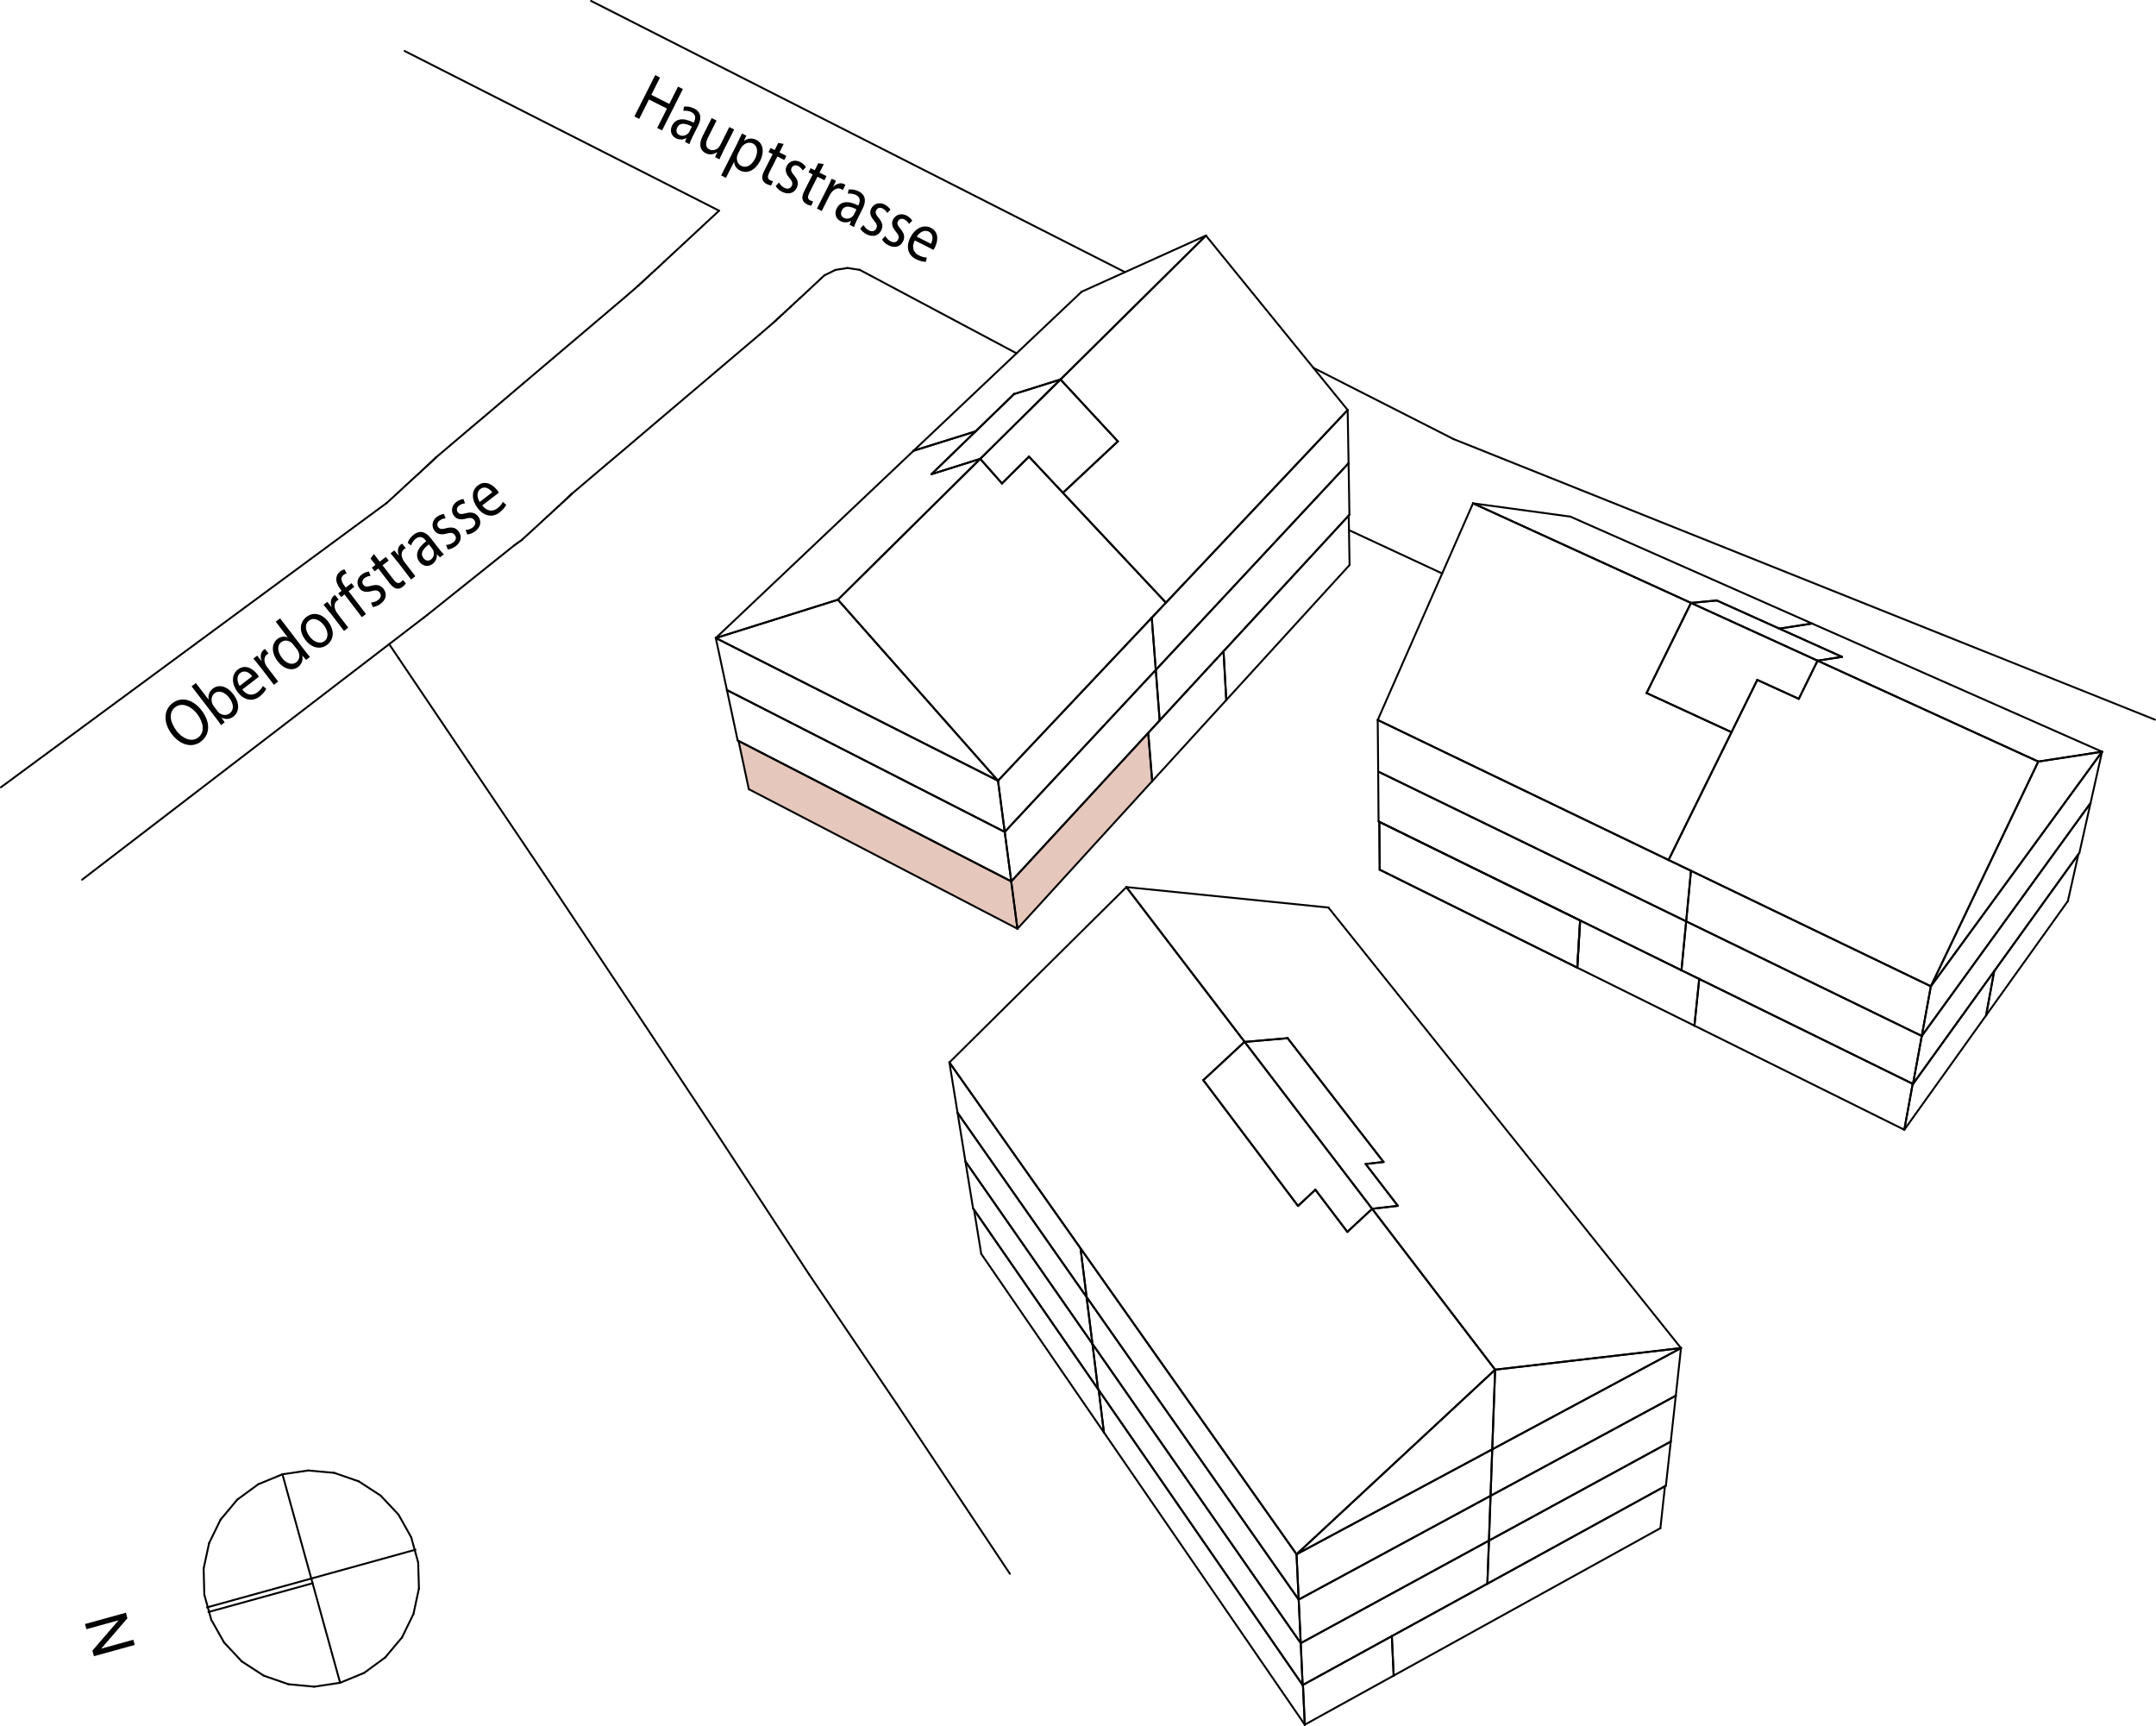 <?xml version="1.0" encoding="UTF-8"?>
<svg xmlns="http://www.w3.org/2000/svg" viewBox="0 0 282.59 226.14">
  <defs>
    <style>
      .cls-1 {
        fill: none;
        stroke: #000;
        stroke-linecap: round;
        stroke-linejoin: round;
        stroke-width: .25px;
      }

      .cls-2 {
        fill: #cb9079;
      }

      .cls-3 {
        opacity: .5;
      }
    </style>
  </defs>
  <g id="B-0.2" class="cls-3">
    <g>
      <polygon class="cls-2" points="96.8 97.09 132.54 115.5 133.36 121.71 98.15 103.42 96.8 97.09"/>
      <polygon class="cls-2" points="150.5 96.05 151.02 102.37 133.36 121.71 132.54 115.5 150.5 96.05"/>
    </g>
  </g>
  <g id="Häuser">
    <line class="cls-1" x1="169.94" y1="203.68" x2="195.97" y2="179.49"/>
    <line class="cls-1" x1="195.97" y1="179.49" x2="179.85" y2="158.41"/>
    <line class="cls-1" x1="179.85" y1="158.41" x2="176.6" y2="161.43"/>
    <line class="cls-1" x1="176.6" y1="161.43" x2="172.41" y2="155.91"/>
    <line class="cls-1" x1="172.41" y1="155.91" x2="170.13" y2="158.03"/>
    <line class="cls-1" x1="170.13" y1="158.03" x2="157.72" y2="141.55"/>
    <line class="cls-1" x1="157.72" y1="141.55" x2="163.11" y2="136.54"/>
    <line class="cls-1" x1="163.11" y1="136.54" x2="163.14" y2="136.54"/>
    <line class="cls-1" x1="163.14" y1="136.54" x2="147.64" y2="116.25"/>
    <line class="cls-1" x1="147.64" y1="116.25" x2="124.44" y2="139.23"/>
    <line class="cls-1" x1="124.44" y1="139.23" x2="141.63" y2="163.59"/>
    <line class="cls-1" x1="141.63" y1="163.59" x2="169.94" y2="203.68"/>
    <line class="cls-1" x1="163.14" y1="136.54" x2="163.11" y2="136.54"/>
    <line class="cls-1" x1="163.11" y1="136.54" x2="157.72" y2="141.55"/>
    <line class="cls-1" x1="157.72" y1="141.55" x2="170.13" y2="158.03"/>
    <line class="cls-1" x1="170.13" y1="158.03" x2="172.41" y2="155.91"/>
    <line class="cls-1" x1="172.41" y1="155.91" x2="176.6" y2="161.43"/>
    <line class="cls-1" x1="176.6" y1="161.43" x2="179.85" y2="158.41"/>
    <line class="cls-1" x1="179.85" y1="158.41" x2="163.14" y2="136.54"/>
    <line class="cls-1" x1="163.14" y1="136.54" x2="179.85" y2="158.41"/>
    <line class="cls-1" x1="179.85" y1="158.41" x2="183.22" y2="158.02"/>
    <line class="cls-1" x1="183.22" y1="158.02" x2="179" y2="152.54"/>
    <line class="cls-1" x1="179" y1="152.54" x2="181.34" y2="152.27"/>
    <line class="cls-1" x1="181.34" y1="152.27" x2="168.77" y2="136.05"/>
    <line class="cls-1" x1="168.77" y1="136.05" x2="163.14" y2="136.54"/>
    <line class="cls-1" x1="168.77" y1="136.05" x2="181.34" y2="152.27"/>
    <line class="cls-1" x1="181.34" y1="152.27" x2="179" y2="152.54"/>
    <line class="cls-1" x1="179" y1="152.54" x2="183.22" y2="158.02"/>
    <line class="cls-1" x1="183.22" y1="158.02" x2="179.85" y2="158.41"/>
    <line class="cls-1" x1="179.85" y1="158.41" x2="195.97" y2="179.49"/>
    <line class="cls-1" x1="195.97" y1="179.49" x2="220.33" y2="176.66"/>
    <line class="cls-1" x1="220.33" y1="176.66" x2="174.12" y2="118.93"/>
    <line class="cls-1" x1="174.12" y1="118.93" x2="147.64" y2="116.25"/>
    <line class="cls-1" x1="147.64" y1="116.25" x2="163.14" y2="136.54"/>
    <line class="cls-1" x1="163.14" y1="136.54" x2="168.77" y2="136.05"/>
    <line class="cls-1" x1="195.59" y1="189.93" x2="220.33" y2="176.66"/>
    <line class="cls-1" x1="220.33" y1="176.66" x2="195.97" y2="179.49"/>
    <line class="cls-1" x1="195.97" y1="179.49" x2="195.59" y2="189.93"/>
    <line class="cls-1" x1="195.97" y1="179.49" x2="169.94" y2="203.68"/>
    <line class="cls-1" x1="169.94" y1="203.68" x2="195.59" y2="189.93"/>
    <line class="cls-1" x1="195.59" y1="189.93" x2="195.97" y2="179.49"/>
    <line class="cls-1" x1="169.94" y1="203.68" x2="141.63" y2="163.59"/>
    <line class="cls-1" x1="141.63" y1="163.59" x2="142.42" y2="169.97"/>
    <line class="cls-1" x1="142.42" y1="169.97" x2="170.22" y2="209.62"/>
    <line class="cls-1" x1="170.22" y1="209.62" x2="169.94" y2="203.68"/>
    <line class="cls-1" x1="195.59" y1="189.93" x2="169.94" y2="203.68"/>
    <line class="cls-1" x1="169.94" y1="203.68" x2="170.22" y2="209.62"/>
    <line class="cls-1" x1="170.22" y1="209.62" x2="195.37" y2="196.02"/>
    <line class="cls-1" x1="195.37" y1="196.02" x2="195.59" y2="189.93"/>
    <line class="cls-1" x1="219.65" y1="182.9" x2="220.33" y2="176.66"/>
    <line class="cls-1" x1="220.33" y1="176.66" x2="195.59" y2="189.93"/>
    <line class="cls-1" x1="195.59" y1="189.93" x2="195.37" y2="196.02"/>
    <line class="cls-1" x1="195.37" y1="196.02" x2="219.65" y2="182.9"/>
    <line class="cls-1" x1="218.99" y1="188.91" x2="219.65" y2="182.9"/>
    <line class="cls-1" x1="219.65" y1="182.9" x2="195.37" y2="196.02"/>
    <line class="cls-1" x1="195.37" y1="196.02" x2="195.16" y2="201.89"/>
    <line class="cls-1" x1="195.16" y1="201.89" x2="218.99" y2="188.91"/>
    <line class="cls-1" x1="195.37" y1="196.02" x2="170.22" y2="209.62"/>
    <line class="cls-1" x1="170.22" y1="209.62" x2="170.49" y2="215.33"/>
    <line class="cls-1" x1="170.49" y1="215.33" x2="195.16" y2="201.89"/>
    <line class="cls-1" x1="195.16" y1="201.89" x2="195.37" y2="196.02"/>
    <line class="cls-1" x1="194.95" y1="207.54" x2="195.16" y2="201.89"/>
    <line class="cls-1" x1="195.16" y1="201.89" x2="170.49" y2="215.33"/>
    <line class="cls-1" x1="170.49" y1="215.33" x2="170.74" y2="220.82"/>
    <line class="cls-1" x1="170.74" y1="220.82" x2="194.95" y2="207.54"/>
    <line class="cls-1" x1="218.35" y1="194.7" x2="218.99" y2="188.91"/>
    <line class="cls-1" x1="218.99" y1="188.91" x2="195.16" y2="201.89"/>
    <line class="cls-1" x1="195.16" y1="201.89" x2="194.95" y2="207.54"/>
    <line class="cls-1" x1="194.95" y1="207.54" x2="218.35" y2="194.7"/>
    <line class="cls-1" x1="217.63" y1="200.26" x2="218.23" y2="194.76"/>
    <line class="cls-1" x1="218.23" y1="194.76" x2="194.95" y2="207.54"/>
    <line class="cls-1" x1="194.95" y1="207.54" x2="182.43" y2="214.41"/>
    <line class="cls-1" x1="182.43" y1="214.41" x2="182.67" y2="219.58"/>
    <line class="cls-1" x1="182.67" y1="219.58" x2="217.63" y2="200.26"/>
    <line class="cls-1" x1="170.74" y1="220.82" x2="170.49" y2="215.33"/>
    <line class="cls-1" x1="170.49" y1="215.33" x2="143.19" y2="176.11"/>
    <line class="cls-1" x1="143.19" y1="176.11" x2="143.92" y2="182.03"/>
    <line class="cls-1" x1="143.92" y1="182.03" x2="170.74" y2="220.82"/>
    <line class="cls-1" x1="170.22" y1="209.62" x2="142.42" y2="169.97"/>
    <line class="cls-1" x1="142.42" y1="169.97" x2="143.19" y2="176.11"/>
    <line class="cls-1" x1="143.19" y1="176.11" x2="170.49" y2="215.33"/>
    <line class="cls-1" x1="170.49" y1="215.33" x2="170.22" y2="209.62"/>
    <line class="cls-1" x1="143.92" y1="182.03" x2="127.67" y2="158.54"/>
    <line class="cls-1" x1="127.67" y1="158.54" x2="128.61" y2="164.31"/>
    <line class="cls-1" x1="128.61" y1="164.31" x2="144.69" y2="187.71"/>
    <line class="cls-1" x1="144.69" y1="187.71" x2="144.01" y2="182.16"/>
    <line class="cls-1" x1="144.01" y1="182.16" x2="143.92" y2="182.03"/>
    <line class="cls-1" x1="143.92" y1="182.03" x2="143.19" y2="176.11"/>
    <line class="cls-1" x1="143.19" y1="176.11" x2="126.54" y2="152.2"/>
    <line class="cls-1" x1="126.54" y1="152.2" x2="127.54" y2="158.35"/>
    <line class="cls-1" x1="127.54" y1="158.35" x2="143.92" y2="182.03"/>
    <line class="cls-1" x1="126.54" y1="152.2" x2="143.19" y2="176.11"/>
    <line class="cls-1" x1="143.19" y1="176.11" x2="142.42" y2="169.97"/>
    <line class="cls-1" x1="142.42" y1="169.97" x2="125.51" y2="145.83"/>
    <line class="cls-1" x1="125.51" y1="145.83" x2="126.54" y2="152.2"/>
    <line class="cls-1" x1="125.51" y1="145.83" x2="142.42" y2="169.97"/>
    <line class="cls-1" x1="142.42" y1="169.97" x2="141.63" y2="163.59"/>
    <line class="cls-1" x1="141.63" y1="163.59" x2="124.44" y2="139.23"/>
    <line class="cls-1" x1="124.44" y1="139.23" x2="125.51" y2="145.83"/>
    <line class="cls-1" x1="170.74" y1="220.82" x2="144.01" y2="182.16"/>
    <line class="cls-1" x1="144.01" y1="182.16" x2="144.69" y2="187.71"/>
    <line class="cls-1" x1="144.69" y1="187.71" x2="171.02" y2="226.01"/>
    <line class="cls-1" x1="171.02" y1="226.01" x2="170.78" y2="220.8"/>
    <line class="cls-1" x1="170.78" y1="220.8" x2="170.74" y2="220.82"/>
    <line class="cls-1" x1="182.43" y1="214.41" x2="170.78" y2="220.8"/>
    <line class="cls-1" x1="170.78" y1="220.8" x2="171.02" y2="226.01"/>
    <line class="cls-1" x1="171.02" y1="226.01" x2="182.67" y2="219.58"/>
    <line class="cls-1" x1="182.67" y1="219.58" x2="182.43" y2="214.41"/>
    <line class="cls-1" x1="207.11" y1="120.62" x2="180.79" y2="107.7"/>
    <line class="cls-1" x1="180.79" y1="107.7" x2="180.84" y2="113.97"/>
    <line class="cls-1" x1="180.84" y1="113.97" x2="206.74" y2="126.81"/>
    <line class="cls-1" x1="206.74" y1="126.81" x2="207.11" y2="120.62"/>
    <line class="cls-1" x1="222.09" y1="134.41" x2="222.72" y2="128.29"/>
    <line class="cls-1" x1="222.72" y1="128.29" x2="220.39" y2="127.15"/>
    <line class="cls-1" x1="220.39" y1="127.15" x2="207.11" y2="120.62"/>
    <line class="cls-1" x1="207.11" y1="120.62" x2="206.74" y2="126.81"/>
    <line class="cls-1" x1="206.74" y1="126.81" x2="222.09" y2="134.41"/>
    <line class="cls-1" x1="250.7" y1="142.03" x2="222.72" y2="128.29"/>
    <line class="cls-1" x1="222.72" y1="128.29" x2="222.09" y2="134.41"/>
    <line class="cls-1" x1="222.09" y1="134.41" x2="249.6" y2="148.05"/>
    <line class="cls-1" x1="249.6" y1="148.05" x2="250.7" y2="142.03"/>
    <line class="cls-1" x1="260.32" y1="133.06" x2="261.38" y2="127.27"/>
    <line class="cls-1" x1="261.38" y1="127.27" x2="250.74" y2="142.05"/>
    <line class="cls-1" x1="250.74" y1="142.05" x2="250.7" y2="142.03"/>
    <line class="cls-1" x1="250.7" y1="142.03" x2="249.6" y2="148.05"/>
    <line class="cls-1" x1="249.6" y1="148.05" x2="260.32" y2="133.06"/>
    <line class="cls-1" x1="271.04" y1="118.08" x2="272.42" y2="111.94"/>
    <line class="cls-1" x1="272.42" y1="111.94" x2="261.38" y2="127.27"/>
    <line class="cls-1" x1="261.38" y1="127.27" x2="260.32" y2="133.06"/>
    <line class="cls-1" x1="260.32" y1="133.06" x2="271.04" y2="118.08"/>
    <line class="cls-1" x1="272.55" y1="111.76" x2="274.01" y2="105.24"/>
    <line class="cls-1" x1="274.01" y1="105.24" x2="251.89" y2="135.76"/>
    <line class="cls-1" x1="251.89" y1="135.76" x2="250.74" y2="142.05"/>
    <line class="cls-1" x1="250.74" y1="142.05" x2="261.38" y2="127.27"/>
    <line class="cls-1" x1="261.38" y1="127.27" x2="272.55" y2="111.76"/>
    <line class="cls-1" x1="275.52" y1="98.51" x2="253.08" y2="129.25"/>
    <line class="cls-1" x1="253.08" y1="129.25" x2="251.89" y2="135.76"/>
    <line class="cls-1" x1="251.89" y1="135.76" x2="274.01" y2="105.24"/>
    <line class="cls-1" x1="274.01" y1="105.24" x2="275.52" y2="98.51"/>
    <line class="cls-1" x1="253.08" y1="129.25" x2="275.52" y2="98.51"/>
    <line class="cls-1" x1="275.52" y1="98.51" x2="267.16" y2="99.8"/>
    <line class="cls-1" x1="267.16" y1="99.8" x2="253.08" y2="129.25"/>
    <line class="cls-1" x1="237.51" y1="81.71" x2="233.23" y2="82.38"/>
    <line class="cls-1" x1="233.23" y1="82.38" x2="241.44" y2="86.08"/>
    <line class="cls-1" x1="241.44" y1="86.08" x2="238.23" y2="86.58"/>
    <line class="cls-1" x1="238.23" y1="86.58" x2="267.16" y2="99.8"/>
    <line class="cls-1" x1="267.16" y1="99.8" x2="275.52" y2="98.51"/>
    <line class="cls-1" x1="275.52" y1="98.51" x2="237.51" y2="81.71"/>
    <line class="cls-1" x1="221.64" y1="79.01" x2="225.02" y2="78.69"/>
    <line class="cls-1" x1="225.02" y1="78.69" x2="233.23" y2="82.38"/>
    <line class="cls-1" x1="233.23" y1="82.38" x2="237.51" y2="81.71"/>
    <line class="cls-1" x1="237.51" y1="81.71" x2="205.83" y2="67.7"/>
    <line class="cls-1" x1="205.83" y1="67.7" x2="193.07" y2="65.96"/>
    <line class="cls-1" x1="193.07" y1="65.96" x2="221.64" y2="79.01"/>
    <line class="cls-1" x1="180.58" y1="94.35" x2="218.7" y2="112.7"/>
    <line class="cls-1" x1="218.7" y1="112.7" x2="226.95" y2="95.95"/>
    <line class="cls-1" x1="226.95" y1="95.95" x2="215.82" y2="90.82"/>
    <line class="cls-1" x1="215.82" y1="90.82" x2="221.64" y2="79.01"/>
    <line class="cls-1" x1="221.64" y1="79.01" x2="193.07" y2="65.96"/>
    <line class="cls-1" x1="193.07" y1="65.96" x2="180.58" y2="94.35"/>
    <line class="cls-1" x1="221.64" y1="79.01" x2="215.82" y2="90.82"/>
    <line class="cls-1" x1="215.82" y1="90.82" x2="226.95" y2="95.95"/>
    <line class="cls-1" x1="226.95" y1="95.95" x2="230.33" y2="89.1"/>
    <line class="cls-1" x1="230.33" y1="89.1" x2="235.77" y2="91.58"/>
    <line class="cls-1" x1="235.77" y1="91.58" x2="238.23" y2="86.58"/>
    <line class="cls-1" x1="238.23" y1="86.58" x2="221.64" y2="79.01"/>
    <line class="cls-1" x1="238.23" y1="86.58" x2="241.44" y2="86.08"/>
    <line class="cls-1" x1="241.44" y1="86.08" x2="225.02" y2="78.69"/>
    <line class="cls-1" x1="225.02" y1="78.69" x2="221.64" y2="79.01"/>
    <line class="cls-1" x1="221.64" y1="79.01" x2="238.23" y2="86.58"/>
    <line class="cls-1" x1="218.7" y1="112.7" x2="253.08" y2="129.25"/>
    <line class="cls-1" x1="253.08" y1="129.25" x2="267.16" y2="99.8"/>
    <line class="cls-1" x1="267.16" y1="99.8" x2="238.23" y2="86.58"/>
    <line class="cls-1" x1="238.23" y1="86.58" x2="235.77" y2="91.58"/>
    <line class="cls-1" x1="235.77" y1="91.58" x2="230.33" y2="89.1"/>
    <line class="cls-1" x1="230.33" y1="89.1" x2="218.7" y2="112.7"/>
    <line class="cls-1" x1="221.01" y1="120.74" x2="251.89" y2="135.76"/>
    <line class="cls-1" x1="251.89" y1="135.76" x2="253.08" y2="129.25"/>
    <line class="cls-1" x1="253.08" y1="129.25" x2="221.64" y2="114.11"/>
    <line class="cls-1" x1="221.64" y1="114.11" x2="221.01" y2="120.74"/>
    <line class="cls-1" x1="250.74" y1="142.05" x2="251.89" y2="135.76"/>
    <line class="cls-1" x1="251.89" y1="135.76" x2="221.01" y2="120.74"/>
    <line class="cls-1" x1="221.01" y1="120.74" x2="220.39" y2="127.15"/>
    <line class="cls-1" x1="220.39" y1="127.15" x2="222.72" y2="128.29"/>
    <line class="cls-1" x1="222.72" y1="128.29" x2="250.74" y2="142.05"/>
    <line class="cls-1" x1="180.79" y1="107.7" x2="207.11" y2="120.62"/>
    <line class="cls-1" x1="207.11" y1="120.62" x2="220.39" y2="127.15"/>
    <line class="cls-1" x1="220.39" y1="127.15" x2="221.01" y2="120.74"/>
    <line class="cls-1" x1="221.01" y1="120.74" x2="180.64" y2="101.11"/>
    <line class="cls-1" x1="180.64" y1="101.11" x2="180.69" y2="107.65"/>
    <line class="cls-1" x1="180.69" y1="107.65" x2="180.79" y2="107.7"/>
    <line class="cls-1" x1="218.7" y1="112.7" x2="180.58" y2="94.35"/>
    <line class="cls-1" x1="180.58" y1="94.35" x2="180.64" y2="101.11"/>
    <line class="cls-1" x1="180.64" y1="101.11" x2="221.01" y2="120.74"/>
    <line class="cls-1" x1="221.01" y1="120.74" x2="221.64" y2="114.11"/>
    <line class="cls-1" x1="221.64" y1="114.11" x2="218.7" y2="112.7"/>
    <line class="cls-1" x1="119.74" y1="59.07" x2="93.82" y2="83.61"/>
    <line class="cls-1" x1="93.82" y1="83.61" x2="109.83" y2="78.59"/>
    <line class="cls-1" x1="109.83" y1="78.59" x2="128.48" y2="60.13"/>
    <line class="cls-1" x1="128.48" y1="60.13" x2="122.09" y2="62.14"/>
    <line class="cls-1" x1="122.09" y1="62.14" x2="127.87" y2="56.53"/>
    <line class="cls-1" x1="127.87" y1="56.53" x2="119.74" y2="59.07"/>
    <line class="cls-1" x1="109.83" y1="78.59" x2="130.81" y2="102.31"/>
    <line class="cls-1" x1="130.81" y1="102.31" x2="152.82" y2="78.98"/>
    <line class="cls-1" x1="152.82" y1="78.98" x2="134.87" y2="59.84"/>
    <line class="cls-1" x1="134.87" y1="59.84" x2="131.33" y2="63.35"/>
    <line class="cls-1" x1="131.33" y1="63.35" x2="128.48" y2="60.13"/>
    <line class="cls-1" x1="128.48" y1="60.13" x2="109.83" y2="78.59"/>
    <line class="cls-1" x1="128.48" y1="60.13" x2="131.33" y2="63.35"/>
    <line class="cls-1" x1="131.33" y1="63.35" x2="134.87" y2="59.84"/>
    <line class="cls-1" x1="134.87" y1="59.84" x2="139.32" y2="64.58"/>
    <line class="cls-1" x1="139.32" y1="64.58" x2="146.52" y2="57.84"/>
    <line class="cls-1" x1="146.52" y1="57.84" x2="139" y2="49.73"/>
    <line class="cls-1" x1="139" y1="49.73" x2="128.48" y2="60.13"/>
    <line class="cls-1" x1="141.77" y1="38.23" x2="119.74" y2="59.07"/>
    <line class="cls-1" x1="119.74" y1="59.07" x2="127.87" y2="56.53"/>
    <line class="cls-1" x1="127.87" y1="56.53" x2="132.91" y2="51.64"/>
    <line class="cls-1" x1="132.91" y1="51.64" x2="139" y2="49.73"/>
    <line class="cls-1" x1="139" y1="49.73" x2="158.06" y2="30.87"/>
    <line class="cls-1" x1="158.06" y1="30.87" x2="141.77" y2="38.23"/>
    <line class="cls-1" x1="128.48" y1="60.13" x2="139" y2="49.73"/>
    <line class="cls-1" x1="139" y1="49.73" x2="132.91" y2="51.64"/>
    <line class="cls-1" x1="132.91" y1="51.64" x2="122.09" y2="62.14"/>
    <line class="cls-1" x1="122.09" y1="62.14" x2="128.48" y2="60.13"/>
    <line class="cls-1" x1="158.06" y1="30.87" x2="139" y2="49.73"/>
    <line class="cls-1" x1="139" y1="49.73" x2="146.52" y2="57.84"/>
    <line class="cls-1" x1="146.52" y1="57.84" x2="139.32" y2="64.58"/>
    <line class="cls-1" x1="139.32" y1="64.58" x2="152.82" y2="78.98"/>
    <line class="cls-1" x1="152.82" y1="78.98" x2="176.64" y2="53.73"/>
    <line class="cls-1" x1="176.64" y1="53.73" x2="158.06" y2="30.87"/>
    <line class="cls-1" x1="93.82" y1="83.61" x2="130.81" y2="102.31"/>
    <line class="cls-1" x1="130.81" y1="102.31" x2="109.83" y2="78.59"/>
    <line class="cls-1" x1="109.83" y1="78.59" x2="93.82" y2="83.61"/>
    <line class="cls-1" x1="95.28" y1="90.43" x2="131.69" y2="109.02"/>
    <line class="cls-1" x1="131.69" y1="109.02" x2="130.81" y2="102.31"/>
    <line class="cls-1" x1="130.81" y1="102.31" x2="93.82" y2="83.61"/>
    <line class="cls-1" x1="93.82" y1="83.61" x2="95.28" y2="90.43"/>
    <line class="cls-1" x1="132.55" y1="115.5" x2="131.69" y2="109.02"/>
    <line class="cls-1" x1="131.69" y1="109.02" x2="95.28" y2="90.43"/>
    <line class="cls-1" x1="95.28" y1="90.43" x2="96.69" y2="97.04"/>
    <line class="cls-1" x1="96.69" y1="97.04" x2="132.55" y2="115.5"/>
    <line class="cls-1" x1="133.36" y1="121.71" x2="132.54" y2="115.5"/>
    <line class="cls-1" x1="132.54" y1="115.5" x2="96.8" y2="97.09"/>
    <line class="cls-1" x1="96.8" y1="97.09" x2="98.15" y2="103.42"/>
    <line class="cls-1" x1="98.15" y1="103.42" x2="133.36" y2="121.71"/>
    <line class="cls-1" x1="176.78" y1="67.56" x2="160.37" y2="85.35"/>
    <line class="cls-1" x1="160.37" y1="85.35" x2="160.73" y2="91.74"/>
    <line class="cls-1" x1="160.73" y1="91.74" x2="176.89" y2="74.04"/>
    <line class="cls-1" x1="176.89" y1="74.04" x2="176.78" y2="67.56"/>
    <line class="cls-1" x1="176.87" y1="67.46" x2="176.76" y2="60.7"/>
    <line class="cls-1" x1="176.76" y1="60.7" x2="151.49" y2="87.79"/>
    <line class="cls-1" x1="151.49" y1="87.79" x2="152" y2="94.41"/>
    <line class="cls-1" x1="152" y1="94.41" x2="176.87" y2="67.46"/>
    <line class="cls-1" x1="176.64" y1="53.73" x2="152.82" y2="78.98"/>
    <line class="cls-1" x1="152.82" y1="78.98" x2="150.96" y2="80.95"/>
    <line class="cls-1" x1="150.96" y1="80.95" x2="151.49" y2="87.79"/>
    <line class="cls-1" x1="151.49" y1="87.79" x2="176.76" y2="60.7"/>
    <line class="cls-1" x1="176.76" y1="60.7" x2="176.64" y2="53.73"/>
    <line class="cls-1" x1="150.96" y1="80.95" x2="130.81" y2="102.31"/>
    <line class="cls-1" x1="130.81" y1="102.31" x2="131.69" y2="109.02"/>
    <line class="cls-1" x1="131.69" y1="109.02" x2="151.49" y2="87.79"/>
    <line class="cls-1" x1="151.49" y1="87.79" x2="150.96" y2="80.95"/>
    <line class="cls-1" x1="151.49" y1="87.79" x2="131.69" y2="109.02"/>
    <line class="cls-1" x1="131.69" y1="109.02" x2="132.55" y2="115.5"/>
    <line class="cls-1" x1="132.55" y1="115.5" x2="152" y2="94.41"/>
    <line class="cls-1" x1="152" y1="94.41" x2="151.49" y2="87.79"/>
    <line class="cls-1" x1="160.37" y1="85.35" x2="152" y2="94.41"/>
    <line class="cls-1" x1="152" y1="94.41" x2="150.5" y2="96.05"/>
    <line class="cls-1" x1="150.5" y1="96.05" x2="151.02" y2="102.37"/>
    <line class="cls-1" x1="151.02" y1="102.37" x2="160.73" y2="91.74"/>
    <line class="cls-1" x1="160.73" y1="91.74" x2="160.37" y2="85.35"/>
    <line class="cls-1" x1="132.54" y1="115.5" x2="133.36" y2="121.71"/>
    <line class="cls-1" x1="133.36" y1="121.71" x2="151.02" y2="102.37"/>
    <line class="cls-1" x1="151.02" y1="102.37" x2="150.5" y2="96.05"/>
    <line class="cls-1" x1="150.5" y1="96.05" x2="132.54" y2="115.5"/>
    <line class="cls-1" x1="112.68" y1="35.36" x2="133.24" y2="46.3"/>
    <line class="cls-1" x1="55.53" y1="80.96" x2="55.53" y2="80.96"/>
    <line class="cls-1" x1="71.33" y1="114.55" x2="84.61" y2="134.46"/>
    <line class="cls-1" x1="61.42" y1="99.85" x2="71.33" y2="114.55"/>
    <line class="cls-1" x1="52.26" y1="86.27" x2="61.42" y2="99.85"/>
    <line class="cls-1" x1="51.01" y1="84.41" x2="52.26" y2="86.27"/>
    <line class="cls-1" x1="117.5" y1="183.92" x2="132.37" y2="206.24"/>
    <line class="cls-1" x1="106.04" y1="166.99" x2="117.5" y2="183.92"/>
    <line class="cls-1" x1="93.97" y1="148.57" x2="106.04" y2="166.99"/>
    <line class="cls-1" x1="84.61" y1="134.46" x2="93.97" y2="148.57"/>
    <line class="cls-1" x1="189.03" y1="75.15" x2="176.81" y2="69.47"/>
    <line class="cls-1" x1="68.46" y1="70.71" x2="68.49" y2="70.67"/>
    <line class="cls-1" x1="68.49" y1="70.67" x2="70.02" y2="69.27"/>
    <line class="cls-1" x1="70.02" y1="69.27" x2="71.01" y2="68.36"/>
    <line class="cls-1" x1="71.01" y1="68.36" x2="71.71" y2="67.71"/>
    <line class="cls-1" x1="71.71" y1="67.71" x2="72.24" y2="67.23"/>
    <line class="cls-1" x1="72.24" y1="67.23" x2="72.65" y2="66.85"/>
    <line class="cls-1" x1="72.65" y1="66.85" x2="72.98" y2="66.54"/>
    <line class="cls-1" x1="72.98" y1="66.54" x2="73.26" y2="66.29"/>
    <line class="cls-1" x1="73.26" y1="66.29" x2="73.49" y2="66.08"/>
    <line class="cls-1" x1="73.49" y1="66.08" x2="73.68" y2="65.9"/>
    <line class="cls-1" x1="73.68" y1="65.9" x2="73.86" y2="65.74"/>
    <line class="cls-1" x1="73.86" y1="65.74" x2="74.01" y2="65.6"/>
    <line class="cls-1" x1="74.01" y1="65.6" x2="74.14" y2="65.47"/>
    <line class="cls-1" x1="74.14" y1="65.47" x2="74.27" y2="65.36"/>
    <line class="cls-1" x1="74.27" y1="65.36" x2="74.38" y2="65.25"/>
    <line class="cls-1" x1="74.38" y1="65.25" x2="74.48" y2="65.15"/>
    <line class="cls-1" x1="74.48" y1="65.15" x2="74.58" y2="65.06"/>
    <line class="cls-1" x1="74.58" y1="65.06" x2="74.67" y2="64.98"/>
    <line class="cls-1" x1="74.67" y1="64.98" x2="74.76" y2="64.9"/>
    <line class="cls-1" x1="74.76" y1="64.9" x2="74.84" y2="64.82"/>
    <line class="cls-1" x1="74.84" y1="64.82" x2="74.91" y2="64.75"/>
    <line class="cls-1" x1="74.91" y1="64.75" x2="74.95" y2="64.71"/>
    <line class="cls-1" x1="74.95" y1="64.71" x2="79.57" y2="60.79"/>
    <line class="cls-1" x1="79.57" y1="60.79" x2="81.14" y2="59.47"/>
    <line class="cls-1" x1="81.14" y1="59.47" x2="86.38" y2="55.02"/>
    <line class="cls-1" x1="86.38" y1="55.02" x2="99.6" y2="43.81"/>
    <line class="cls-1" x1="99.6" y1="43.81" x2="101.41" y2="42.25"/>
    <line class="cls-1" x1="101.41" y1="42.25" x2="101.54" y2="42.13"/>
    <line class="cls-1" x1="101.54" y1="42.13" x2="101.69" y2="42"/>
    <line class="cls-1" x1="101.69" y1="42" x2="101.84" y2="41.85"/>
    <line class="cls-1" x1="101.84" y1="41.85" x2="102.01" y2="41.7"/>
    <line class="cls-1" x1="102.01" y1="41.7" x2="102.19" y2="41.53"/>
    <line class="cls-1" x1="102.19" y1="41.53" x2="102.39" y2="41.34"/>
    <line class="cls-1" x1="102.39" y1="41.34" x2="102.63" y2="41.13"/>
    <line class="cls-1" x1="102.63" y1="41.13" x2="102.9" y2="40.88"/>
    <line class="cls-1" x1="102.9" y1="40.88" x2="103.23" y2="40.57"/>
    <line class="cls-1" x1="103.23" y1="40.57" x2="103.63" y2="40.2"/>
    <line class="cls-1" x1="103.63" y1="40.2" x2="104.15" y2="39.71"/>
    <line class="cls-1" x1="104.15" y1="39.71" x2="104.86" y2="39.06"/>
    <line class="cls-1" x1="104.86" y1="39.06" x2="105.88" y2="38.11"/>
    <line class="cls-1" x1="105.88" y1="38.11" x2="107.51" y2="36.59"/>
    <line class="cls-1" x1="107.51" y1="36.59" x2="108.06" y2="36.08"/>
    <line class="cls-1" x1="10.76" y1="115.28" x2="55.98" y2="80.6"/>
    <line class="cls-1" x1="55.98" y1="80.6" x2="67.41" y2="71.46"/>
    <line class="cls-1" x1="67.41" y1="71.46" x2="67.56" y2="71.36"/>
    <line class="cls-1" x1="67.56" y1="71.36" x2="67.8" y2="71.19"/>
    <line class="cls-1" x1="67.8" y1="71.19" x2="68.1" y2="70.97"/>
    <line class="cls-1" x1="68.1" y1="70.97" x2="68.46" y2="70.71"/>
    <line class="cls-1" x1=".12" y1="103.17" x2="50.7" y2="65.9"/>
    <line class="cls-1" x1="50.7" y1="65.9" x2="52.22" y2="64.51"/>
    <line class="cls-1" x1="52.22" y1="64.51" x2="53.21" y2="63.59"/>
    <line class="cls-1" x1="53.21" y1="63.59" x2="53.92" y2="62.94"/>
    <line class="cls-1" x1="53.92" y1="62.94" x2="54.44" y2="62.46"/>
    <line class="cls-1" x1="54.44" y1="62.46" x2="54.86" y2="62.08"/>
    <line class="cls-1" x1="54.86" y1="62.08" x2="55.19" y2="61.78"/>
    <line class="cls-1" x1="55.19" y1="61.78" x2="55.46" y2="61.52"/>
    <line class="cls-1" x1="55.46" y1="61.52" x2="55.69" y2="61.31"/>
    <line class="cls-1" x1="55.69" y1="61.31" x2="55.89" y2="61.13"/>
    <line class="cls-1" x1="55.89" y1="61.13" x2="56.06" y2="60.97"/>
    <line class="cls-1" x1="56.06" y1="60.97" x2="56.21" y2="60.83"/>
    <line class="cls-1" x1="56.21" y1="60.83" x2="56.35" y2="60.7"/>
    <line class="cls-1" x1="56.35" y1="60.7" x2="56.47" y2="60.59"/>
    <line class="cls-1" x1="56.47" y1="60.59" x2="56.58" y2="60.48"/>
    <line class="cls-1" x1="56.58" y1="60.48" x2="56.69" y2="60.38"/>
    <line class="cls-1" x1="56.69" y1="60.38" x2="56.78" y2="60.29"/>
    <line class="cls-1" x1="56.78" y1="60.29" x2="56.87" y2="60.21"/>
    <line class="cls-1" x1="56.87" y1="60.21" x2="56.96" y2="60.13"/>
    <line class="cls-1" x1="56.96" y1="60.13" x2="57.04" y2="60.05"/>
    <line class="cls-1" x1="57.04" y1="60.05" x2="57.12" y2="59.98"/>
    <line class="cls-1" x1="57.12" y1="59.98" x2="57.15" y2="59.94"/>
    <line class="cls-1" x1="57.15" y1="59.94" x2="61.77" y2="56.02"/>
    <line class="cls-1" x1="61.77" y1="56.02" x2="63.34" y2="54.7"/>
    <line class="cls-1" x1="63.34" y1="54.7" x2="68.58" y2="50.25"/>
    <line class="cls-1" x1="68.58" y1="50.25" x2="81.81" y2="39.04"/>
    <line class="cls-1" x1="81.81" y1="39.04" x2="83.61" y2="37.48"/>
    <line class="cls-1" x1="83.61" y1="37.48" x2="83.75" y2="37.36"/>
    <line class="cls-1" x1="83.75" y1="37.36" x2="83.89" y2="37.22"/>
    <line class="cls-1" x1="83.89" y1="37.22" x2="84.04" y2="37.09"/>
    <line class="cls-1" x1="84.04" y1="37.09" x2="84.21" y2="36.93"/>
    <line class="cls-1" x1="84.21" y1="36.93" x2="84.39" y2="36.76"/>
    <line class="cls-1" x1="84.39" y1="36.76" x2="84.6" y2="36.58"/>
    <line class="cls-1" x1="84.6" y1="36.58" x2="84.83" y2="36.36"/>
    <line class="cls-1" x1="84.83" y1="36.36" x2="85.1" y2="36.11"/>
    <line class="cls-1" x1="85.1" y1="36.11" x2="85.43" y2="35.8"/>
    <line class="cls-1" x1="85.43" y1="35.8" x2="85.84" y2="35.43"/>
    <line class="cls-1" x1="85.84" y1="35.43" x2="86.36" y2="34.95"/>
    <line class="cls-1" x1="86.36" y1="34.95" x2="87.06" y2="34.29"/>
    <line class="cls-1" x1="87.06" y1="34.29" x2="88.08" y2="33.34"/>
    <line class="cls-1" x1="88.08" y1="33.34" x2="89.72" y2="31.82"/>
    <line class="cls-1" x1="89.72" y1="31.82" x2="94.25" y2="27.61"/>
    <line class="cls-1" x1="108.06" y1="36.08" x2="109.5" y2="35.37"/>
    <line class="cls-1" x1="109.5" y1="35.37" x2="111.09" y2="35.12"/>
    <line class="cls-1" x1="111.09" y1="35.12" x2="112.68" y2="35.36"/>
    <line class="cls-1" x1="94.25" y1="27.61" x2="53.03" y2="6.68"/>
    <line class="cls-1" x1="190.52" y1="57.54" x2="172.16" y2="48.21"/>
    <line class="cls-1" x1="147.45" y1="35.66" x2="77.47" y2=".12"/>
    <line class="cls-1" x1="282.46" y1="94.31" x2="190.52" y2="57.54"/>
    <line class="cls-1" x1="206.74" y1="126.81" x2="207.11" y2="120.62"/>
    <line class="cls-1" x1="207.11" y1="120.62" x2="180.79" y2="107.7"/>
    <line class="cls-1" x1="180.79" y1="107.7" x2="180.84" y2="113.97"/>
    <line class="cls-1" x1="180.84" y1="113.97" x2="206.74" y2="126.81"/>
    <g>
      <path d="M86.51,10.16l-1.14,2.27,2.36,1.19,1.14-2.27.64.32-2.73,5.42-.64-.32,1.28-2.54-2.36-1.19-1.28,2.54-.63-.32,2.73-5.42.63.32Z"/>
      <path d="M89.78,18.61l.2-.52h-.02c-.35.2-.86.28-1.36.03-.71-.36-.79-1.09-.51-1.66.47-.94,1.49-1.08,2.83-.39l.04-.08c.16-.32.37-.94-.34-1.3-.33-.16-.72-.22-1.06-.17l.09-.54c.39-.06.88.01,1.32.23,1.07.54.92,1.48.53,2.26l-.73,1.46c-.17.34-.32.68-.41.96l-.58-.29ZM90.69,16.58c-.69-.37-1.54-.63-1.92.13-.23.46-.07.81.26.98.46.23.91.05,1.17-.22.06-.06.11-.13.15-.21l.34-.67Z"/>
      <path d="M94.8,19.8c-.2.4-.37.76-.51,1.08l-.56-.29.28-.65h-.01c-.33.22-.9.45-1.52.13-.55-.28-1.04-.95-.35-2.31l1.15-2.28.64.32-1.09,2.16c-.37.74-.42,1.34.16,1.63.43.21.89.03,1.16-.22.09-.09.17-.2.24-.33l1.2-2.39.64.32-1.43,2.83Z"/>
      <path d="M96.64,18.77c.25-.5.44-.91.61-1.28l.57.29-.31.68h.01c.5-.34,1.05-.41,1.63-.12.85.43,1.08,1.54.49,2.72-.7,1.4-1.82,1.71-2.64,1.29-.46-.23-.76-.66-.77-1.15h-.01s-1.07,2.11-1.07,2.11l-.63-.32,2.12-4.21ZM96.74,20.13c-.05.1-.09.21-.12.3-.13.55.08,1.08.54,1.31.67.34,1.37-.08,1.82-.97.39-.78.36-1.63-.31-1.97-.43-.22-1.01-.08-1.4.39-.07.08-.14.17-.19.27l-.34.67Z"/>
      <path d="M102.72,18.85l-.56,1.12.91.46-.27.54-.91-.46-1.06,2.1c-.24.48-.26.82.1,1,.17.08.3.12.39.14l-.24.54c-.15,0-.37-.06-.61-.19-.3-.15-.48-.37-.54-.64-.07-.3.03-.68.27-1.14l1.07-2.12-.54-.27.27-.54.54.27.47-.93.71.13Z"/>
      <path d="M102.1,23.91c.12.23.38.54.7.7.46.23.81.09.97-.24.17-.34.08-.61-.29-1.04-.5-.57-.61-1.1-.37-1.57.32-.63,1.03-.91,1.78-.53.35.18.61.45.74.68l-.42.43c-.09-.17-.28-.42-.6-.59-.38-.19-.71-.05-.85.24-.16.32-.02.57.33,1,.48.56.62,1.06.33,1.64-.34.68-1.06.92-1.9.51-.38-.19-.69-.48-.85-.76l.43-.46Z"/>
      <path d="M107.98,21.5l-.56,1.12.91.46-.27.54-.91-.46-1.06,2.1c-.24.48-.26.82.1,1,.17.08.3.12.39.14l-.24.54c-.15,0-.37-.06-.61-.19-.3-.15-.48-.37-.54-.64-.08-.3.03-.68.26-1.14l1.07-2.12-.54-.27.27-.54.54.27.47-.93.72.13Z"/>
      <path d="M108.43,24.65c.23-.46.42-.86.58-1.23l.56.28-.36.77h.03c.42-.43.97-.56,1.4-.35.07.04.12.07.17.12l-.34.67c-.06-.05-.12-.09-.21-.13-.45-.23-.96,0-1.31.48-.06.09-.13.2-.2.31l-1.04,2.08-.63-.32,1.35-2.68Z"/>
      <path d="M111.35,29.47l.2-.52h-.02c-.35.2-.86.28-1.36.03-.71-.36-.79-1.09-.51-1.66.47-.94,1.49-1.08,2.83-.39l.04-.08c.16-.32.37-.94-.34-1.3-.33-.16-.72-.22-1.06-.17l.09-.54c.39-.06.88.01,1.32.23,1.07.54.92,1.48.53,2.26l-.73,1.46c-.17.34-.32.68-.41.96l-.58-.29ZM112.26,27.44c-.69-.37-1.54-.63-1.92.13-.23.46-.07.81.26.98.46.23.91.05,1.17-.22.06-.06.11-.13.15-.21l.34-.68Z"/>
      <path d="M113.18,29.49c.12.23.38.54.7.7.46.23.81.08.97-.24.17-.34.08-.61-.29-1.04-.5-.57-.61-1.1-.37-1.57.32-.63,1.03-.91,1.78-.53.35.18.61.45.74.67l-.42.43c-.09-.17-.28-.42-.6-.59-.38-.19-.71-.05-.85.24-.16.32-.02.57.33,1,.48.56.62,1.06.33,1.64-.34.68-1.06.92-1.9.51-.38-.19-.69-.48-.85-.76l.43-.46Z"/>
      <path d="M116.04,30.93c.12.23.38.54.7.7.46.23.81.09.97-.24.17-.34.08-.61-.29-1.04-.5-.57-.61-1.1-.37-1.57.32-.63,1.03-.91,1.78-.53.36.18.61.45.74.67l-.42.43c-.09-.17-.28-.42-.6-.59-.38-.19-.71-.05-.85.24-.16.32-.03.57.33,1,.48.56.62,1.06.33,1.64-.34.68-1.06.92-1.9.51-.38-.19-.69-.48-.85-.76l.43-.46Z"/>
      <path d="M119.9,31.5c-.47.96-.12,1.63.52,1.96.46.23.78.28,1.07.29l-.15.56c-.28,0-.73-.07-1.29-.35-1.08-.54-1.33-1.66-.73-2.83.59-1.17,1.68-1.79,2.7-1.27,1.14.58.88,1.85.52,2.56-.07.15-.14.25-.19.32l-2.46-1.24ZM122.02,31.94c.23-.45.41-1.23-.3-1.59-.64-.32-1.26.19-1.56.66l1.86.94Z"/>
    </g>
    <g>
      <path d="M26.42,93.09c1.27,1.66,1.04,3.23-.07,4.08-1.14.88-2.7.51-3.82-.95-1.17-1.53-1.08-3.19.07-4.07,1.18-.91,2.72-.49,3.82.94ZM23.11,95.75c.79,1.03,2,1.57,2.88.89.89-.68.69-1.97-.14-3.07-.73-.96-1.95-1.61-2.88-.9-.93.71-.66,2.02.15,3.07Z"/>
      <path d="M28.98,95.03c-.17-.25-.42-.61-.66-.91l-3.21-4.18.56-.43,1.67,2.17h.01c-.1-.55.07-1.08.57-1.46.77-.59,1.87-.3,2.66.76.95,1.24.72,2.39.02,2.92-.45.35-.96.43-1.54.15h-.02s.41.61.41.61l-.49.37ZM28.5,93.19c.06.08.13.15.2.21.44.35,1,.4,1.41.08.59-.45.53-1.26-.07-2.05-.53-.69-1.31-1.04-1.91-.58-.39.3-.52.86-.27,1.43.04.08.09.18.17.28l.48.62Z"/>
      <path d="M31.74,90.35c.66.84,1.42.82,1.99.38.41-.31.59-.58.73-.84l.44.38c-.12.25-.38.63-.87,1.01-.96.73-2.07.47-2.87-.57-.8-1.04-.88-2.29.03-2.98,1.02-.78,2.05,0,2.54.64.1.13.16.24.21.31l-2.19,1.68ZM33.06,88.62c-.3-.4-.93-.91-1.57-.42-.57.44-.37,1.22-.08,1.69l1.65-1.27Z"/>
      <path d="M34.06,87.36c-.31-.41-.59-.75-.85-1.06l.5-.38.54.67.03-.02c-.21-.57-.1-1.13.28-1.42.06-.05.12-.08.18-.1l.46.59c-.07.03-.13.07-.21.13-.4.31-.42.86-.14,1.39.05.1.12.21.2.31l1.41,1.84-.56.43-1.82-2.38Z"/>
      <path d="M36.72,81.04l3.2,4.18c.24.31.51.65.71.87l-.51.39-.49-.58h-.01c.12.53-.03,1.11-.54,1.5-.75.58-1.87.31-2.68-.74-.89-1.15-.79-2.35-.03-2.93.48-.36.99-.36,1.34-.19h.01s-1.58-2.07-1.58-2.07l.57-.43ZM38.47,84.5c-.06-.08-.15-.18-.23-.25-.39-.34-.95-.43-1.38-.1-.58.45-.49,1.29.09,2.05.54.7,1.29,1.04,1.9.57.38-.29.51-.84.25-1.39-.04-.1-.11-.19-.18-.29l-.46-.6Z"/>
      <path d="M43.02,81.48c.98,1.28.61,2.45-.14,3.02-.84.65-2.02.46-2.85-.64-.89-1.16-.73-2.36.14-3.02.89-.69,2.05-.43,2.86.63ZM40.58,83.41c.58.76,1.41,1.03,1.96.6.54-.41.51-1.29-.08-2.07-.45-.59-1.28-1.13-1.95-.61-.67.51-.43,1.42.07,2.08Z"/>
      <path d="M43.25,80.31c-.31-.41-.59-.75-.85-1.06l.5-.38.54.66.03-.02c-.21-.57-.1-1.13.28-1.42.06-.05.12-.08.18-.1l.46.59c-.07.03-.13.07-.21.13-.4.31-.42.86-.14,1.39.05.1.12.21.2.31l1.41,1.84-.56.43-1.82-2.38Z"/>
      <path d="M47.43,80.88l-2.28-2.98-.44.34-.37-.48.44-.34-.13-.16c-.37-.49-.62-1-.57-1.48.04-.39.25-.7.51-.9.2-.15.41-.24.56-.27l.29.54c-.12.02-.26.07-.42.2-.48.37-.24.94.16,1.46l.14.19.75-.58.37.48-.75.58,2.28,2.98-.56.43Z"/>
      <path d="M48.62,78.95c.26,0,.66-.1.94-.32.41-.32.43-.69.21-.98-.23-.3-.52-.34-1.07-.19-.73.21-1.26.07-1.57-.35-.43-.56-.37-1.33.3-1.84.32-.24.67-.35.93-.37l.21.57c-.19,0-.5.07-.79.29-.33.26-.36.61-.16.87.22.29.5.27,1.04.13.72-.19,1.22-.1,1.62.42.46.61.37,1.36-.37,1.93-.34.26-.73.41-1.05.43l-.23-.59Z"/>
      <path d="M49.01,72.61l.76.99.81-.62.37.48-.81.62,1.43,1.86c.33.43.62.59.94.35.15-.11.24-.22.29-.29l.39.45c-.07.13-.22.3-.44.47-.26.2-.55.27-.81.2-.3-.06-.6-.33-.91-.73l-1.45-1.89-.48.37-.37-.48.48-.37-.64-.83.43-.59Z"/>
      <path d="M52.04,73.57c-.31-.41-.59-.75-.85-1.06l.5-.38.54.66.03-.02c-.21-.57-.1-1.13.28-1.42.06-.05.12-.08.18-.1l.46.59c-.07.03-.13.07-.21.13-.4.31-.42.86-.14,1.39.05.1.12.21.2.31l1.41,1.84-.56.43-1.82-2.38Z"/>
      <path d="M57.66,73.04l-.38-.4h-.02c.04.42-.11.92-.56,1.26-.63.48-1.33.24-1.71-.26-.64-.84-.32-1.81.88-2.72l-.05-.07c-.22-.29-.68-.75-1.32-.26-.29.22-.52.55-.61.88l-.45-.32c.11-.38.39-.79.79-1.09.95-.73,1.74-.19,2.27.51l.99,1.29c.23.3.47.58.69.79l-.52.39ZM56.22,71.34c-.63.46-1.24,1.12-.72,1.79.31.41.7.41.99.19.41-.31.44-.79.31-1.16-.03-.08-.07-.16-.12-.22l-.46-.6Z"/>
      <path d="M58.46,71.41c.26,0,.65-.1.94-.32.41-.32.43-.69.21-.98-.23-.3-.52-.34-1.07-.19-.73.21-1.26.07-1.57-.35-.43-.56-.37-1.33.29-1.84.32-.24.67-.35.93-.37l.21.57c-.19,0-.5.07-.79.29-.34.26-.36.61-.16.87.22.29.5.27,1.04.13.72-.19,1.22-.1,1.62.42.46.61.37,1.36-.37,1.93-.34.26-.73.41-1.05.43l-.23-.59Z"/>
      <path d="M61.01,69.45c.26,0,.65-.1.94-.32.41-.32.43-.69.21-.98-.23-.3-.52-.34-1.07-.19-.73.21-1.26.07-1.57-.35-.43-.56-.37-1.33.3-1.84.31-.24.67-.35.93-.37l.21.57c-.19,0-.5.07-.79.29-.33.26-.36.61-.16.87.22.29.5.27,1.04.13.71-.19,1.22-.1,1.62.42.47.61.37,1.36-.37,1.93-.34.26-.73.41-1.05.43l-.23-.59Z"/>
      <path d="M63.2,66.23c.66.84,1.42.82,1.99.38.41-.31.59-.58.72-.84l.44.38c-.12.25-.38.63-.87,1.01-.96.73-2.07.47-2.87-.57-.8-1.04-.88-2.29.03-2.98,1.02-.78,2.05,0,2.54.64.1.13.16.24.21.31l-2.19,1.68ZM64.52,64.51c-.3-.4-.93-.91-1.57-.42-.57.44-.37,1.22-.08,1.69l1.65-1.27Z"/>
    </g>
  </g>
  <g id="Kompass">
    <g>
      <line class="cls-1" x1="44.58" y1="220.52" x2="41.2" y2="221.03"/>
      <line class="cls-1" x1="41.2" y1="221.03" x2="37.8" y2="220.71"/>
      <line class="cls-1" x1="37.8" y1="220.71" x2="34.57" y2="219.59"/>
      <line class="cls-1" x1="34.57" y1="219.59" x2="31.7" y2="217.73"/>
      <line class="cls-1" x1="31.7" y1="217.73" x2="29.37" y2="215.24"/>
      <line class="cls-1" x1="29.37" y1="215.24" x2="27.69" y2="212.26"/>
      <line class="cls-1" x1="27.69" y1="212.26" x2="26.78" y2="208.97"/>
      <line class="cls-1" x1="26.78" y1="208.97" x2="26.69" y2="205.55"/>
      <line class="cls-1" x1="26.69" y1="205.55" x2="27.41" y2="202.21"/>
      <line class="cls-1" x1="27.41" y1="202.21" x2="28.91" y2="199.14"/>
      <line class="cls-1" x1="28.91" y1="199.14" x2="31.1" y2="196.52"/>
      <line class="cls-1" x1="31.1" y1="196.52" x2="33.86" y2="194.5"/>
      <line class="cls-1" x1="33.86" y1="194.5" x2="37.02" y2="193.2"/>
      <line class="cls-1" x1="37.02" y1="193.2" x2="40.4" y2="192.7"/>
      <line class="cls-1" x1="40.4" y1="192.7" x2="43.8" y2="193.01"/>
      <line class="cls-1" x1="43.8" y1="193.01" x2="47.03" y2="194.13"/>
      <line class="cls-1" x1="47.03" y1="194.13" x2="49.89" y2="195.99"/>
      <line class="cls-1" x1="49.89" y1="195.99" x2="52.23" y2="198.48"/>
      <line class="cls-1" x1="52.23" y1="198.48" x2="53.9" y2="201.46"/>
      <line class="cls-1" x1="53.9" y1="201.46" x2="54.81" y2="204.76"/>
      <line class="cls-1" x1="54.81" y1="204.76" x2="54.91" y2="208.17"/>
      <line class="cls-1" x1="54.91" y1="208.17" x2="54.19" y2="211.51"/>
      <line class="cls-1" x1="54.19" y1="211.51" x2="52.69" y2="214.58"/>
      <line class="cls-1" x1="52.69" y1="214.58" x2="50.49" y2="217.2"/>
      <line class="cls-1" x1="50.49" y1="217.2" x2="47.74" y2="219.22"/>
      <line class="cls-1" x1="47.74" y1="219.22" x2="44.58" y2="220.52"/>
      <line class="cls-1" x1="27.14" y1="210.64" x2="54.46" y2="203.08"/>
      <line class="cls-1" x1="44.58" y1="220.52" x2="37.02" y2="193.2"/>
      <line class="cls-1" x1="40.97" y1="207.48" x2="27.32" y2="211.25"/>
    </g>
    <path d="M17.67,215.56l-5.36,1.48-.2-.73,3.43-3.98-4.21,1.17-.19-.68,5.36-1.48.2.73-3.44,3.98,4.21-1.17.19.68Z"/>
  </g>
</svg>